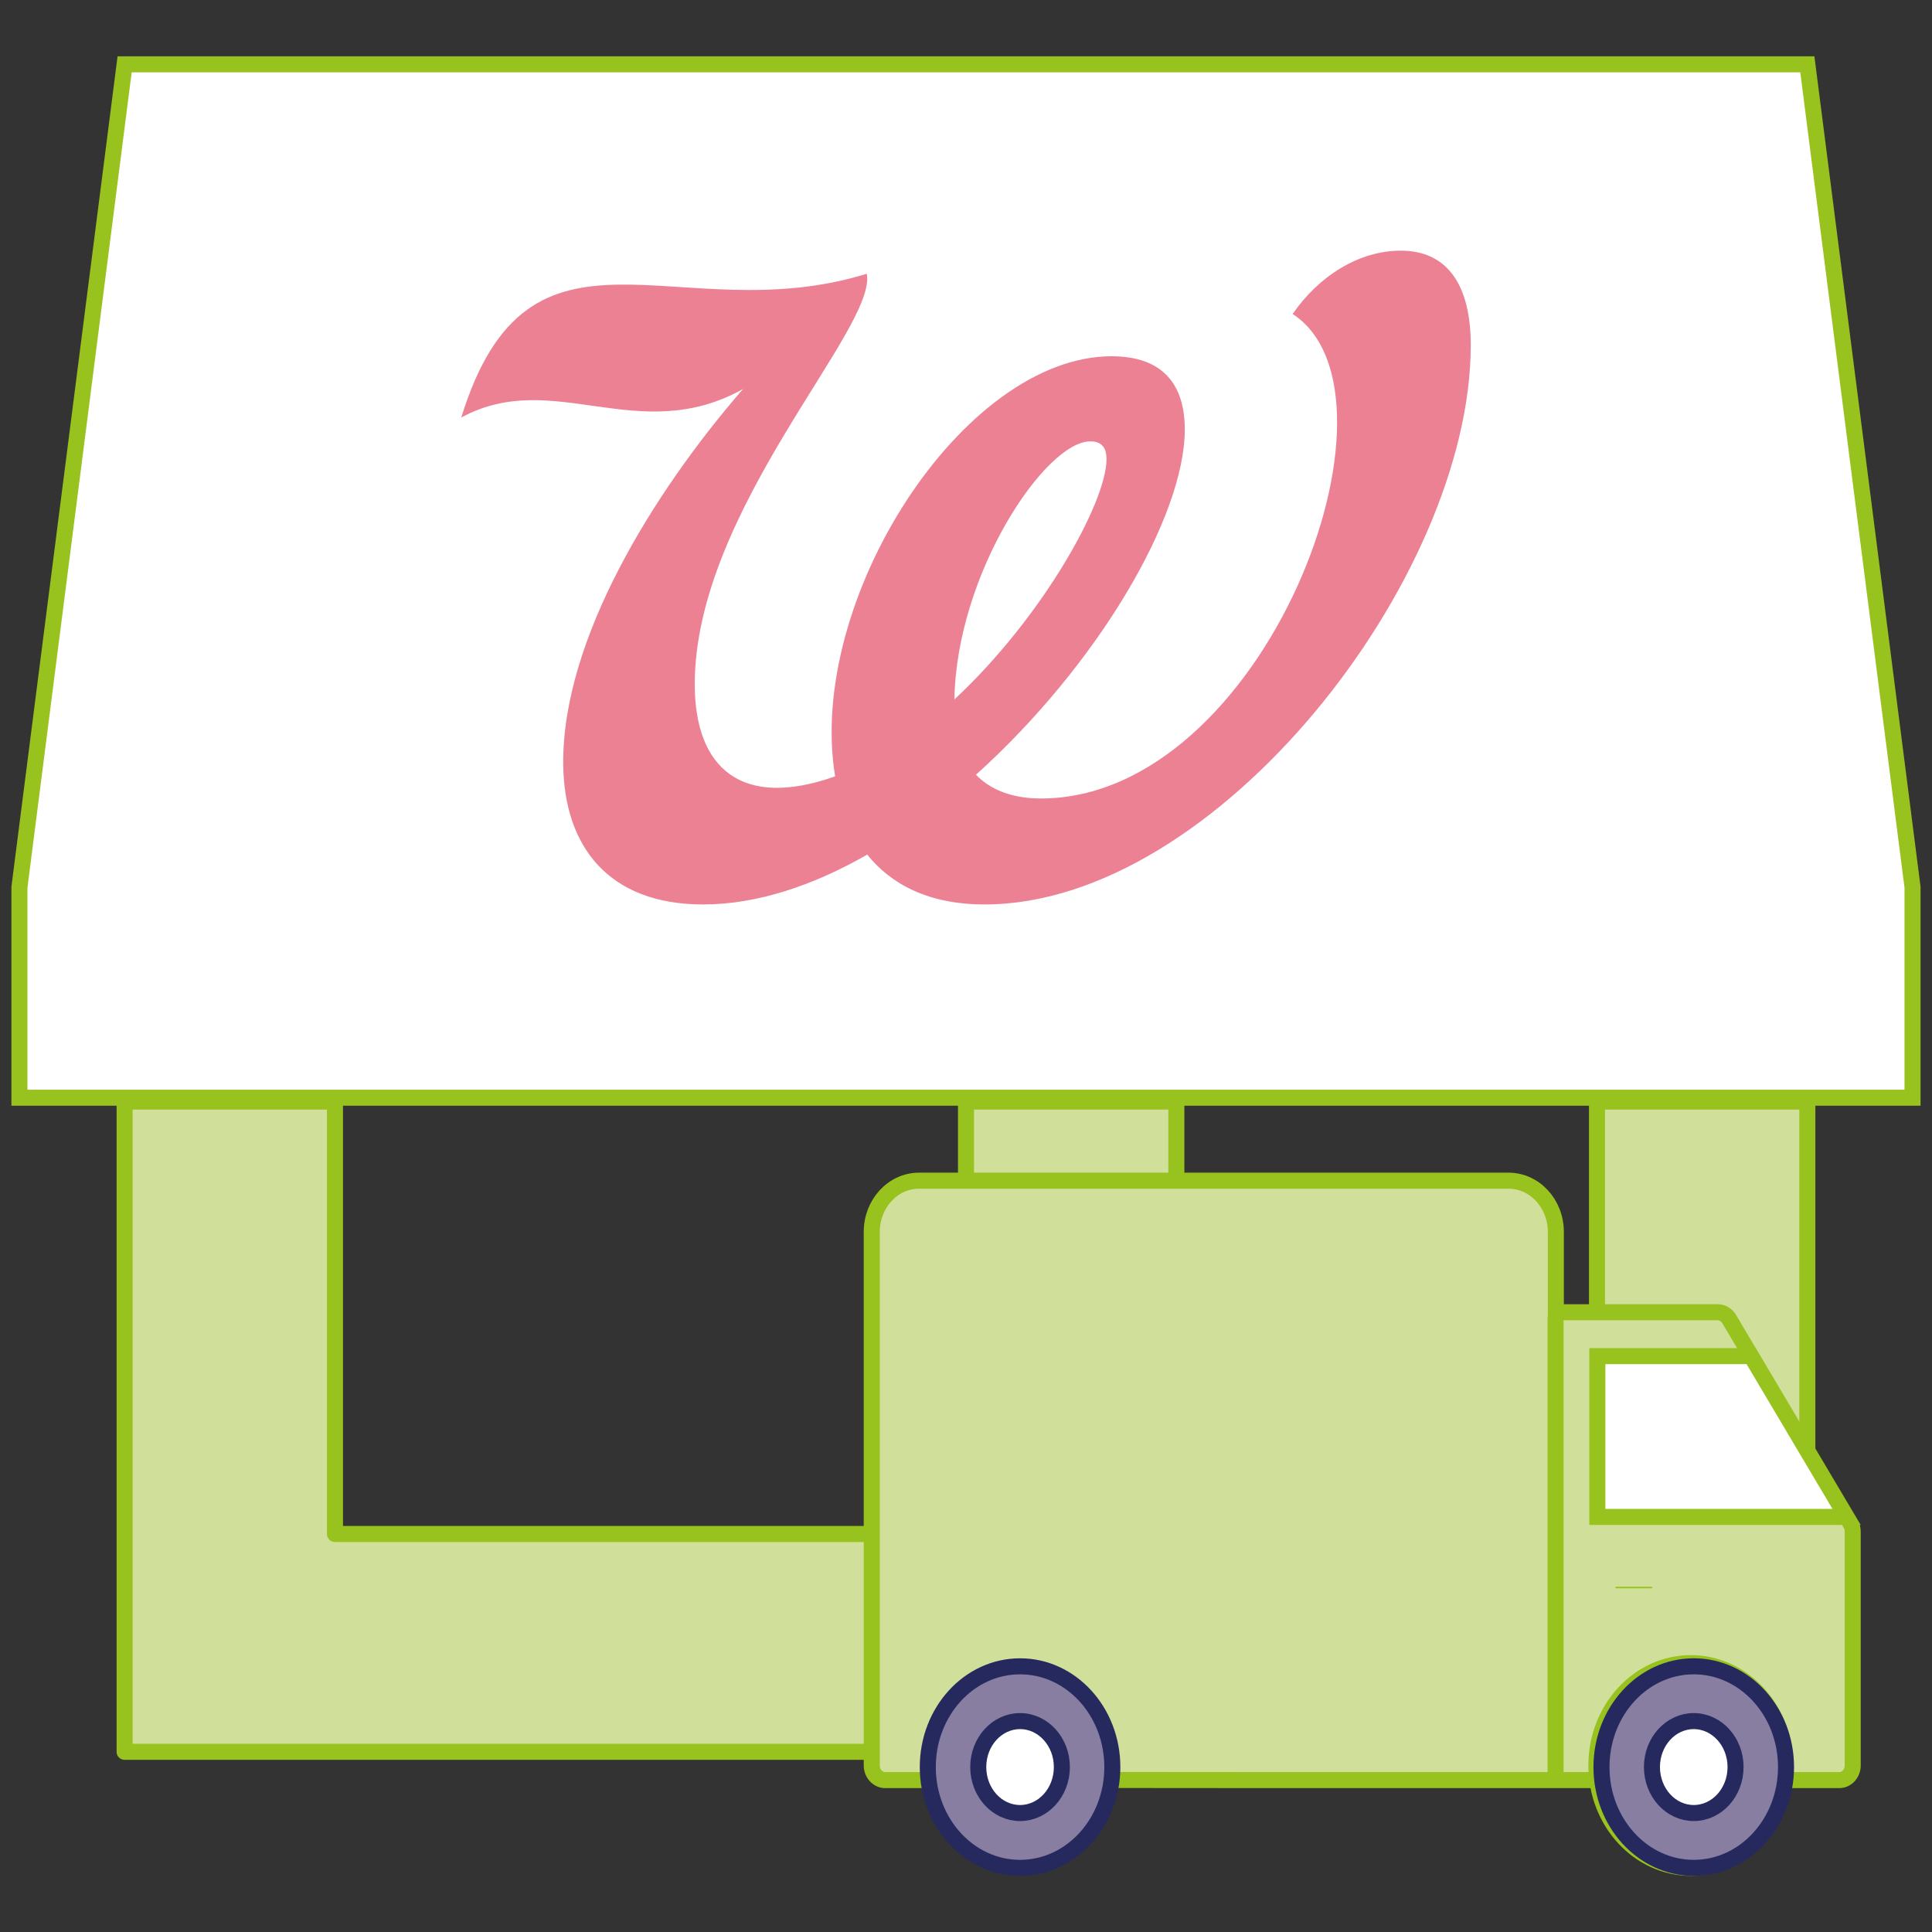 <?xml version="1.0" encoding="utf-8"?>
<!-- Generator: Adobe Illustrator 25.1.0, SVG Export Plug-In . SVG Version: 6.00 Build 0)  -->
<svg version="1.1" id="Layer_1" xmlns="http://www.w3.org/2000/svg" xmlns:xlink="http://www.w3.org/1999/xlink" x="0px" y="0px"
	 viewBox="0 0 500 500" style="enable-background:new 0 0 500 500;" xml:space="preserve">
<rect x="0" y="0" width="500" height="500" fill="#333333" stroke="none"/>
<g>
	<g>
		<path style="fill:#D0E09B;" d="M249.99,283.7v113.75H86.66V283.7H32.22v171.06h272.23V283.7H249.99z M413.33,454.76h54.45V283.7
			h-54.45V454.76z"/>
		<path style="fill:none;stroke:#98C21D;stroke-width:4.15;stroke-linecap:round;stroke-linejoin:round;stroke-miterlimit:10;" d="
			M413.3,453.37h54.44V285.09H413.3V453.37z M32.25,285.09v168.28h272.19V285.09h-54.44V397H86.69V285.09H32.25z"/>
		<polygon style="fill:#FFFFFF;" points="32.21,16.61 5,229.63 5,284.13 495,284.13 495,229.63 467.78,16.61 		"/>
		<path style="opacity:0.5;fill:#DD052B;" d="M247,181.01c0.53-32.56,23.52-66.79,35.18-66.79c3.44,0,4.18,2.25,4.18,4.63
			C286.36,129.99,269.82,159.77,247,181.01 M362.67,64.87c-10.86-0.07-21.35,6.52-28.13,16.39c32.07,20.96-7.22,125.39-65.18,125.39
			c-6.94,0-12.84-2.02-16.78-6.15c31.37-28.26,54.04-66.69,54.04-89.36c0-11.59-5.66-18.94-18.93-18.94
			c-38.5,0-79.08,63.16-71.56,108.72c-24.27,8.62-36.33-2.17-36.33-23.82c0-45.23,47.26-92.14,44.52-106.25
			c-48.96,15.13-87.29-20.04-104.95,37.21c23.79-12.95,45.76,7.75,72.92-7.38c-23.32,26.89-46.85,64.98-46.53,97.15
			c0.21,21.04,11.57,36.24,36.2,36.24c13.99,0,28.52-4.91,42.48-12.9c5.98,7.49,15.63,12.9,30.38,12.9
			c60.1,0,125.81-84.46,125.81-144.74C380.63,73.34,374.28,64.94,362.67,64.87"/>
		<polygon style="fill:none;stroke:#98C21D;stroke-width:4.15;stroke-miterlimit:10;" points="494.96,284.09 494.96,229.61 
			467.74,16.65 32.25,16.65 5.03,229.61 5.03,284.09 		"/>
	</g>
	<g>
		<polygon style="fill:#FFFFFF;" points="413.39,350.97 413.39,392.58 476.85,392.05 453.22,350.97 		"/>
		<g>
			<polygon style="fill:#D0E09B;" points="238.15,305.74 231.4,306.56 226.9,311.44 224.65,321.21 224.65,453.1 225.39,457.99 
				227.65,460.42 305.72,460.42 413.8,461.24 415.3,447.4 423.56,436.82 431.06,431.94 443.83,431.12 454.33,437.63 461.09,445.77 
				461.84,453.92 462.59,459.62 468.6,460.42 474.6,460.42 479.1,459.62 479.86,455.55 479.1,395.3 476.85,392.05 413.06,392.05 
				413.8,350.52 454.33,351.33 446.83,339.94 441.58,339.13 428.06,339.94 402.53,339.13 402.53,317.14 401.04,311.44 
				396.54,308.18 392.03,305.74 320.72,304.93 			"/>
			<path style="fill:none;stroke:#98C21D;stroke-width:4.15;stroke-miterlimit:10;" d="M437.59,483.39
				c-13.5,0-24.45-11.86-24.45-26.49c0-14.62,10.95-26.48,24.45-26.48c13.49,0,24.44,11.86,24.44,26.48
				C462.02,471.52,451.08,483.38,437.59,483.39z M453.22,350.97l24.69,41.61h-64.52v-41.61H453.22z M461.77,460.69h14.22
				c1.93,0,3.49-1.7,3.49-3.79v-60.53c0-0.73-0.19-1.43-0.56-2.05l-31.43-52.97c-0.65-1.08-1.75-1.74-2.94-1.74h-41.9V318.8
				c-0.01-7.31-5.47-13.23-12.22-13.24H237.83c-6.75,0.01-12.21,5.93-12.22,13.24v138.1c0,2.09,1.57,3.79,3.49,3.79h51.61
				 M280.47,460.65l48.62,0.04h84.31"/>
			<path style="fill:none;stroke:#98C21D;stroke-width:0.385;stroke-miterlimit:10;" d="M427.56,410.85h-9.46H427.56z"/>
			<path style="fill:#877EA2;" d="M263.99,483.39c13.19,0,23.88-11.67,23.88-26.08s-10.69-26.08-23.88-26.08
				c-13.19,0-23.88,11.67-23.88,26.08S250.8,483.39,263.99,483.39"/>
			<ellipse style="fill:none;stroke:#26295E;stroke-width:4.15;" cx="263.99" cy="457.32" rx="23.88" ry="26.08"/>
			<path style="fill:#FFFFFF;" d="M263.99,469.21c5.97,0,10.82-5.32,10.82-11.9c0-6.56-4.85-11.89-10.82-11.89
				c-5.97,0-10.82,5.32-10.82,11.89C253.17,463.89,258.02,469.21,263.99,469.21"/>
			<path style="fill:none;stroke:#26295E;stroke-width:4.15;" d="M263.99,469.21c5.97,0,10.82-5.32,10.82-11.9
				c0-6.56-4.85-11.89-10.82-11.89c-5.97,0-10.82,5.32-10.82,11.89C253.17,463.89,258.02,469.21,263.99,469.21z"/>
			<path style="fill:#877EA2;" d="M438.34,483.39c13.19,0,23.88-11.67,23.88-26.08s-10.69-26.08-23.88-26.08
				c-13.19,0-23.88,11.67-23.88,26.08S425.15,483.39,438.34,483.39"/>
			<ellipse style="fill:none;stroke:#26295E;stroke-width:4.15;" cx="438.34" cy="457.32" rx="23.88" ry="26.08"/>
			<path style="fill:#FFFFFF;" d="M438.34,469.21c5.97,0,10.82-5.32,10.82-11.9c0-6.56-4.85-11.89-10.82-11.89
				c-5.97,0-10.82,5.32-10.82,11.89C427.53,463.89,432.37,469.21,438.34,469.21"/>
			<path style="fill:none;stroke:#26295E;stroke-width:4.15;" d="M438.34,469.21c5.97,0,10.82-5.32,10.82-11.9
				c0-6.56-4.85-11.89-10.82-11.89c-5.97,0-10.82,5.32-10.82,11.89C427.53,463.89,432.37,469.21,438.34,469.21z"/>
			
				<line style="fill:none;stroke:#98C21D;stroke-width:4.15;stroke-miterlimit:10;" x1="402.58" y1="460.02" x2="402.58" y2="340.75"/>
		</g>
	</g>
</g>
</svg>
